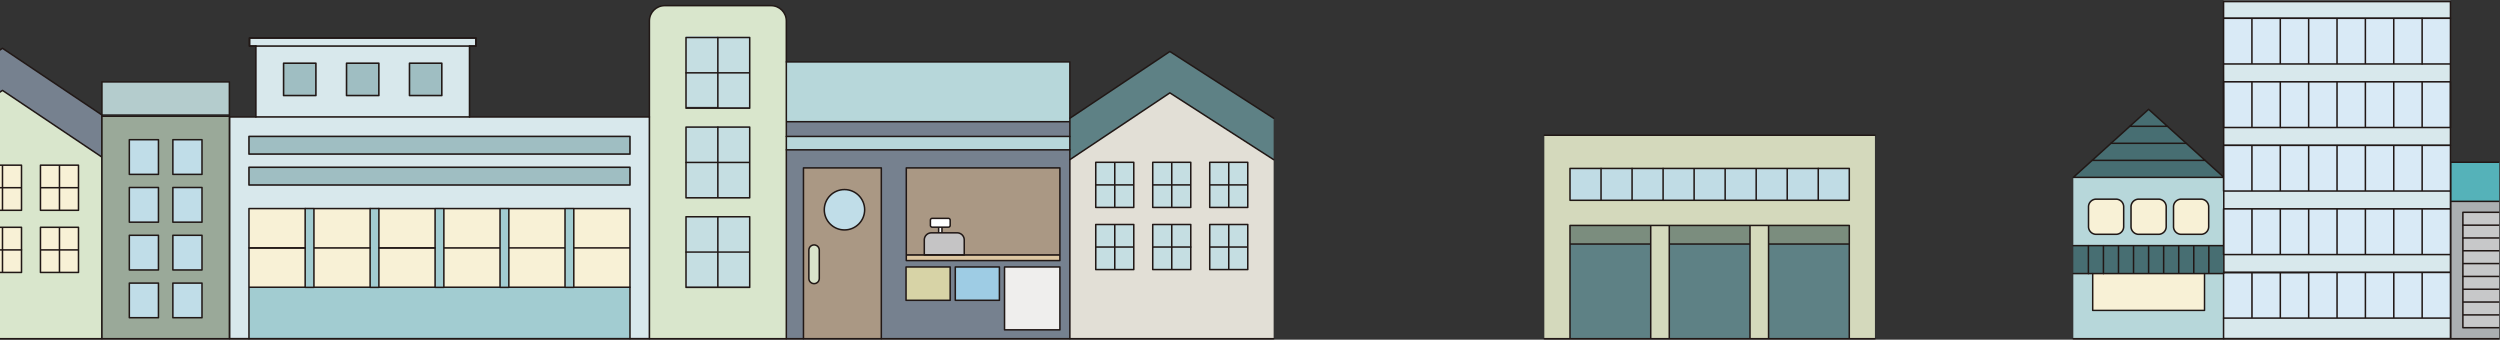 <svg xmlns="http://www.w3.org/2000/svg" xmlns:xlink="http://www.w3.org/1999/xlink" fill-rule="evenodd" stroke-linecap="round" stroke-linejoin="round" clip-rule="evenodd" viewBox="0 0 3231 439"><rect x="0" y="0" width="3231" height="439" fill="#333333" stroke="none"/><defs><path id="b" fill="none" stroke="#211816" stroke-width="2.07" d="M330.682 59.568h-8.254V49.117h292.637v10.451h-8.255"/></defs><clipPath id="a"><path d="M0 0h3230.05v438.868H0z"/></clipPath><g clip-path="url(#a)"><path fill="#d8e8ec" fill-rule="nonzero" d="M322.428 49.117h292.637v10.45H322.428z"/><path fill="#b7d7da" fill-rule="nonzero" d="M2849.12 353.58h25.02v84.133h-194.58V353.58h25.05v47.596h144.51V353.58z"/><path fill="#476e72" fill-rule="nonzero" d="M2874.14 229.234h-194.58l24.34-21.985h145.93l24.31 21.985zm-24.31-21.985H2703.9l24.31-22.012h97.31l24.31 22.012zm-24.31-22.012h-97.31l24.31-21.986h48.66l24.34 21.986zm-24.34-21.986h-48.66l24.34-22.012 24.32 22.012z"/><path fill="#b7d7da" fill-rule="nonzero" d="M2844.57 302.837c5.5 0 9.94-4.445 9.94-9.948v-25.557a9.932 9.932 0 00-9.94-9.948h-25.56c-5.48 0-9.95 4.445-9.95 9.948v25.557c0 5.503 4.47 9.948 9.95 9.948h25.56zm-99.93-9.948v-25.557a9.934 9.934 0 00-9.95-9.948h-25.55c-5.48 0-9.95 4.445-9.95 9.948v25.557c0 5.503 4.47 9.948 9.95 9.948h25.55c5.51 0 9.95-4.445 9.95-9.948zm32.22 24.605h-97.3v-88.26h194.58v88.26h-97.28zm-22.72-24.605a9.934 9.934 0 009.95 9.948h25.55c5.51 0 9.95-4.445 9.95-9.948v-25.557a9.934 9.934 0 00-9.95-9.948h-25.55a9.934 9.934 0 00-9.95 9.948v25.557z"/><path fill="#f8f1d6" fill-rule="nonzero" d="M2854.51 267.332v25.557a9.932 9.932 0 01-9.94 9.948h-25.56c-5.48 0-9.95-4.445-9.95-9.948v-25.557c0-5.503 4.47-9.948 9.95-9.948h25.56c5.5 0 9.94 4.445 9.94 9.948z"/><path fill="#f8f1d6" d="M2799.59 267.332c0-5.491-4.46-9.948-9.95-9.948h-25.55c-5.49 0-9.95 4.457-9.95 9.948v25.557c0 5.49 4.46 9.948 9.95 9.948h25.55c5.49 0 9.95-4.458 9.95-9.948v-25.557z"/><path fill="#f8f1d6" fill-rule="nonzero" d="M2744.64 267.332v25.557a9.934 9.934 0 01-9.95 9.948h-25.55c-5.48 0-9.95-4.445-9.95-9.948v-25.557c0-5.503 4.47-9.948 9.95-9.948h25.55c5.51 0 9.95 4.445 9.95 9.948zm-40.03 86.248h144.506v47.596H2704.61z"/><path fill="#476e72" d="M2854.7 317.494h19.446v36.087H2854.7z"/><path fill="#476e72" fill-rule="nonzero" d="M2835.23 317.494h19.472v36.087h-19.472z"/><path fill="#476e72" d="M2815.78 317.494h19.446v36.087h-19.446z"/><path fill="#476e72" d="M2796.31 317.494h19.472v36.087h-19.472zm-19.45 0h19.446v36.087h-19.446z"/><path fill="#476e72" d="M2757.39 317.494h19.472v36.087h-19.472z"/><path fill="#476e72" d="M2737.95 317.494h19.446v36.087h-19.446zm-19.48 0h19.472v36.087h-19.472z"/><path fill="#476e72" fill-rule="nonzero" d="M2699.03 317.494h19.446v36.087h-19.446z"/><path fill="#476e72" d="M2679.56 317.494h19.472v36.087h-19.472z"/><path fill="#d4d9bc" fill-rule="nonzero" d="M2423.16 174.76v262.953h-33.15V291.381h-360.94v146.332h-33.18V174.76h427.27zm-33.15 84.079v-41.193h-360.94v41.193h360.94z"/><path fill="#d4d9bc" fill-rule="nonzero" d="M2261.7 291.381h23.996v146.332H2261.7zm-128.31 0h23.996v146.332h-23.996z"/><path fill="#5e8185" d="M2285.7 315.377h104.319v122.336H2285.7zm-128.32 0h104.319v122.336H2157.38zm-128.31 0h104.318v122.336H2029.07z"/><path fill="#7b8d7e" d="M2285.7 291.381h104.319v23.996H2285.7zm-128.32 0h104.319v23.996H2157.38zm-128.31 0h104.318v23.996H2029.07z"/><path fill="#c0dce5" d="M2349.91 217.646h40.108v41.193h-40.108zm-40.11 0h40.108v41.193H2309.8zm-40.11 0h40.108v41.193h-40.108zm-40.11 0h40.108v41.193h-40.108zm-40.11 0h40.108v41.193h-40.108z"/><path fill="#c0dce5" d="M2149.39 217.646h40.082v41.193h-40.082zm-40.11 0h40.108v41.193h-40.108z"/><path fill="#c0dce5" d="M2069.18 217.646h40.108v41.193h-40.108zm-40.11 0h40.108v41.193h-40.108z"/><path fill="#e2dfd6" fill-rule="nonzero" d="M1646.05 384.244v53.469H1382.7v-231.39l129.24-86.302 134.11 86.302v177.921zm-33.44-35.849v-58.284h-49.15v58.284h49.15zm0-80.322v-58.284h-49.15v58.284h49.15zm-73.65 80.322v-58.284h-49.16v58.284h49.16zm0-80.322v-58.284h-49.16v58.284h49.16zm-73.66 80.322v-58.284h-49.15v58.284h49.15zm0-80.322v-58.284h-49.15v58.284h49.15z"/><path fill="#5e8185" fill-rule="nonzero" d="M1646.05 152.827v53.496l-134.11-86.302-129.24 86.302v-53.496l129.24-86.275 134.11 86.275z"/><path fill="#c5dee2" d="M1588.04 319.266h24.578v29.129h-24.578zm0-29.155h24.578v29.155h-24.578zm0-51.167h24.578v29.129h-24.578zm0-29.155h24.578v29.155h-24.578zm-24.58 109.477h24.578v29.129h-24.578zm0-29.155h24.578v29.155h-24.578zm0-51.167h24.578v29.129h-24.578zm0-29.155h24.578v29.155h-24.578zm-49.08 109.477h24.578v29.129h-24.578zm0-29.155h24.578v29.155h-24.578zm0-51.167h24.578v29.129h-24.578zm0-29.155h24.578v29.155h-24.578zm-24.58 109.477h24.578v29.129H1489.8zm0-29.155h24.578v29.155H1489.8zm0-51.167h24.578v29.129H1489.8zm0-29.155h24.578v29.155H1489.8zm-49.08 109.477h24.578v29.129h-24.578zm0-29.155h24.578v29.155h-24.578zm0-51.167h24.578v29.129h-24.578zm0-29.155h24.578v29.155h-24.578z"/><path fill="#c5dee2" d="M1416.15 319.266h24.578v29.129h-24.578zm0-29.155h24.578v29.155h-24.578zm0-51.167h24.578v29.129h-24.578zm0-29.155h24.578v29.155h-24.578z"/><path fill="#b7d7da" d="M1016.25 176.321h366.451v17.303H1016.25z"/><path fill="#b7d7da" fill-rule="nonzero" d="M1016.25 79.992h366.451v77.306H1016.25z"/><path fill="#efeeed" d="M1298.26 345.061h71.565v81.248h-71.565z"/><path fill="#ddc7a2" d="M1171.29 329.584h198.531v7.143H1171.29z"/><path fill="#9ecce4" d="M1234.63 345.061h57.014v43.045h-57.014z"/><path fill="#d7d3a6" d="M1170.97 345.061h57.041v43.045h-57.041z"/><path fill="#76818f" d="M1016.25 157.299h366.451v19.022H1016.25z"/><path fill="#76818f" fill-rule="nonzero" d="M1298.26 426.31h71.56v-81.249h-71.56v81.249zm-126.97-96.858h198.53V217.011h-198.53v112.441zm0 7.275h198.53v-7.143h-198.53v7.143zm120.35 8.334h-57.01v43.045h57.01v-43.045zm91.06 92.652h-243.69V217.011H1038.4v220.702h-22.15v-244.09h366.45v244.09zm-154.69-92.652h-57.04v43.045h57.04v-43.045z"/><path fill="#aa9884" fill-rule="nonzero" d="M1369.82 329.452h-198.53V217.011h198.53v112.441zm-144.16-35.875c1.29 0 2.35-1.032 2.35-2.328v-6.694a2.36 2.36 0 00-2.35-2.355h-20.88c-1.27 0-2.33 1.059-2.33 2.355v6.694a2.333 2.333 0 002.33 2.328h8.31v7.355h-9.34c-5.08 0-9.18 4.1-9.18 9.18v19.313h51.62v-19.313c0-5.08-4.1-9.18-9.16-9.18h-19.65v-7.355h8.28z"/><path fill="#fff" d="M1213.09 293.577h4.286v7.355h-4.286z"/><path fill="#fff" fill-rule="nonzero" d="M1204.78 282.2h20.88a2.36 2.36 0 012.35 2.355v6.694c0 1.296-1.06 2.328-2.35 2.328h-20.88a2.333 2.333 0 01-2.33-2.328v-6.694c0-1.296 1.06-2.355 2.33-2.355z"/><path fill="#c5c4c5" fill-rule="nonzero" d="M1203.75 300.932h33.28c5.06 0 9.16 4.1 9.16 9.18v19.313h-51.62v-19.313c0-5.08 4.1-9.18 9.18-9.18z"/><circle cx="1091.39" cy="271.089" r="26.086" fill="#c0dde8"/><path fill="#d9e4cb" fill-rule="nonzero" d="M1058.85 323.261v36.59c0 3.73-3.02 6.72-6.72 6.72-1.88 0-3.55-.741-4.76-1.958-1.25-1.217-1.99-2.884-1.99-4.762v-36.59c0-3.704 3.02-6.72 6.75-6.72 3.7 0 6.72 3.016 6.72 6.72z"/><path fill="#aa9884" fill-rule="nonzero" d="M1038.4 437.713V217.011h100.61v220.702H1038.4zm8.97-73.1c1.21 1.217 2.88 1.958 4.76 1.958 3.7 0 6.72-2.99 6.72-6.72v-36.59c0-3.704-3.02-6.72-6.72-6.72-3.73 0-6.75 3.016-6.75 6.72v36.59c0 1.878.74 3.545 1.99 4.762zm70.11-93.524c0-14.419-11.67-26.087-26.09-26.087s-26.09 11.668-26.09 26.087c0 14.418 11.67 26.086 26.09 26.086s26.09-11.668 26.09-26.086z"/><path fill="#d9e6cc" fill-rule="nonzero" d="M1016.25 193.623v244.09H839.285V26.999c0-10.9 8.81-19.71 19.71-19.71h137.548c10.877 0 19.707 8.81 19.707 19.71v166.624zm-47.327 177.816V280.11h-82.334v91.329h82.334zm0-115.801v-91.355h-82.334v91.355h82.334zm0-115.827V48.456h-82.334v91.355h82.334z"/><path fill="#c5dee2" d="M927.756 324.864h41.167v45.664h-41.167zm0-45.665h41.167v45.664h-41.167zm0-70.163h41.167v45.691h-41.167zm0-45.664h41.167v45.664h-41.167zm0-70.136h41.167V138.9h-41.167zm0-45.691h41.167v45.691h-41.167z"/><path fill="#c5dee2" d="M886.589 324.864h41.167v45.664h-41.167zm0-45.665h41.167v45.664h-41.167zm0-70.163h41.167v45.691h-41.167zm0-45.664h41.167v45.664h-41.167zm0-70.91h41.167v45.664h-41.167zm0-45.691h41.167v45.691h-41.167z"/><path fill="#9fbec2" d="M321.766 216.217h492.411v22.859H321.766zm0-39.896h492.411v22.832H321.766zm207.447-94.609h41.775v41.775h-41.775zm-81.354 0h41.775v41.775h-41.775zm-81.354 0h41.775v41.775h-41.775z"/><path fill="#a2ccd1" fill-rule="nonzero" d="M814.178 371.227v66.486H321.766v-66.486h72.624v.159h11.35v-.159h72.597v.159h11.35v-.159h72.623v.159h11.35v-.159h72.597v.159h11.377v-.159h72.597v.159h11.35v-.159h72.597z"/><path fill="#a2ccd1" fill-rule="nonzero" d="M730.231 269.475h11.35v101.911h-11.35zm-83.974 0h11.376v101.911h-11.376zm-83.947 0h11.35v101.911h-11.35zm-83.973 0h11.35v101.911h-11.35zm-83.947 0h11.35v101.911h-11.35z"/><path fill="#f8f1d6" d="M741.581 320.43h72.597v50.797h-72.597zm0-.079h72.597v.079h-72.597zm0-50.797h72.597v50.797h-72.597zm-83.947 50.876h72.597v50.797h-72.597zm0-.079h72.597v.079h-72.597zm0-50.797h72.597v50.797h-72.597zM573.66 320.43h72.597v50.797H573.66zm0-.079h72.597v.079H573.66zm0-50.797h72.597v50.797H573.66zm-83.973 50.876h72.624v50.797h-72.624zm0-.079h72.624v.079h-72.624zm0-50.797h72.624v50.797h-72.624zM405.74 320.43h72.597v50.797H405.74zm0-.079h72.597v.079H405.74zm0-50.797h72.597v50.797H405.74zm-83.974 50.876h72.623v50.797h-72.623zm0-.079h72.623v.079h-72.623zm0-50.797h72.623v50.797h-72.623z"/><path fill="#d8e8ec" fill-rule="nonzero" d="M839.285 151.108v286.605h-25.107V269.554h-72.597v-.079h-11.35v.079h-72.597v-.079h-11.377v.079H573.66v-.079h-11.35v.079h-72.623v-.079h-11.35v.079H405.74v-.079h-11.35v.079h-72.624v168.159h-25.081V151.108h542.6zm-25.107 87.968v-22.859H321.766v22.859h492.412zm0-39.923v-22.832H321.766v22.832h492.412zM606.81 59.568v91.54H330.682v-91.54H606.81zm-35.822 63.919V81.712h-41.775v41.775h41.775zm-81.354 0V81.712h-41.775v41.775h41.775zm-81.354 0V81.712h-41.775v41.775h41.775zm-85.852-74.37h292.637v10.45H322.428z"/><path fill="none" stroke="#211816" stroke-width="1.98" d="M1016.25 79.992V27c0-10.901-8.83-19.711-19.707-19.711H858.995c-10.9 0-19.71 8.81-19.71 19.711v124.108m0 286.605h176.965"/><path fill="none" stroke="#211816" stroke-width="1.98" d="M886.589 94.146v-45.69h41.167"/><path fill="none" stroke="#211816" stroke-width="1.98" d="M927.756 94.146v-45.69h41.166v45.69m-41.166 45.665h-41.167V94.146h41.167m0 0h41.167v45.664h-41.167zm-41.167 115.801v-45.664h41.167"/><path fill="none" stroke="#211816" stroke-width="1.98" d="M927.756 209.947v-45.664h41.166v45.664m-41.166 45.691h-41.167v-45.691h41.167m0 0h41.167v45.691h-41.167zm-41.167 115.827V280.11h41.167"/><path fill="none" stroke="#211816" stroke-width="1.98" d="M927.756 325.774V280.11h41.166v45.664m-41.166 45.665h-41.167v-45.665h41.167m0 0h41.167v45.664h-41.167z"/><path fill="none" stroke="#211816" stroke-width="2.07" d="M606.81 151.108h232.475v286.605h-542.6V151.108h33.997"/><path fill="none" stroke="#211816" stroke-width="1.98" d="M814.178 320.351v-50.797h-72.597m0 50.876h72.597m-83.947-50.876v-.079h11.35v50.876m0 50.876v.159h-11.35v-.159m11.35-50.876h72.597v50.876h-72.597zm-11.35 0v-50.797h-72.597m0 50.876h72.597m-83.974-50.876v-.079h11.377v50.876m0 50.876v.159h-11.377v-.159m11.377-50.876h72.597v50.876h-72.597zm-11.377 0v-50.797H573.66m0 50.876h72.597m-83.947-50.876v-.079h11.35v50.876m0 50.876v.159h-11.35v-.159m11.35-50.876h72.597v50.876H573.66zm-95.323-50.797H405.74m0 50.876h72.597m-83.947-50.876v-.079h11.35v50.876m0 50.876v.159h-11.35v-.159m83.947-50.876H405.74v50.876h72.597m83.973-50.876v-50.797h-72.623m0 50.876h72.623"/><path fill="none" stroke="#211816" stroke-width="1.98" d="M489.687 371.227v.159h-11.35V269.475h11.35v50.876m0 0h72.624v50.876h-72.624zm-95.297 0v-50.797h-72.624v50.797m0 .079h72.624"/><path fill="none" stroke="#211816" stroke-width="1.98" d="M321.766 320.351h72.624v50.876h-72.624zm492.412 50.876v66.486m-492.412-66.486v66.486"/><path fill="none" stroke="#211816" stroke-width="2.07" d="M321.766 216.217h492.411v22.859H321.766zm0-39.896h492.411v22.832H321.766z"/><use xlink:href="#b" stroke-width="2.07"/><path fill="none" stroke="#211816" stroke-width="2.07" d="M529.213 81.712h41.775v41.775h-41.775zm-81.354 0h41.775v41.775h-41.775zm-81.354 0h41.775v41.775h-41.775z"/><path fill="none" stroke="#211816" stroke-width="2.07" d="M330.682 59.568H606.81v91.54H330.682z"/><path fill="none" stroke="#211816" stroke-width="1.98" d="M1646.05 206.323l-134.11-86.302-129.24 86.302m0 231.39h263.35"/><path fill="none" stroke="#211816" stroke-width="1.98" d="M1646.05 152.827l-134.11-86.275-129.24 86.275m107.1 86.117v-29.155h24.58m0 29.155v-29.155h24.58v29.155m-24.58 29.129h-24.58v-29.129h24.58m0 0h24.578v29.129h-24.578zm49.08 0v-29.155h24.58m0 29.155v-29.155h24.57v29.155m-24.57 29.129h-24.58v-29.129h24.58m0 0h24.578v29.129h-24.578zm-171.89 0v-29.155h24.57m0 29.155v-29.155h24.58v29.155m-24.58 29.129h-24.57v-29.129h24.57m0 0h24.578v29.129h-24.578zm49.08 80.322v-29.155h24.58m0 29.155v-29.155h24.58v29.155"/><path fill="none" stroke="#211816" stroke-width="1.98" d="M1514.38 348.395h-24.58v-29.129h24.58m0 0h24.578v29.129h-24.578zm49.08 0v-29.155h24.58m0 29.155v-29.155h24.57v29.155m-24.57 29.129h-24.58v-29.129h24.58m0 0h24.578v29.129h-24.578zm-171.89 0v-29.155h24.57m0 29.155v-29.155h24.58v29.155m-24.58 29.129h-24.57v-29.129h24.57m0 0h24.578v29.129h-24.578zm982.44-144.506h-427.27m394.12 262.953h33.15m-427.27 0h33.18m232.63-146.332h24m0 146.332h-24m-128.31-146.332h23.99m0 146.332h-23.99m-104.32-122.336v122.336h104.32V315.377m-104.32-23.996h104.318v23.996H2029.07zm128.31 23.996v122.336h104.32V315.377m-104.32-23.996h104.319v23.996H2157.38zm128.32 23.996v122.336h104.31V315.377m-104.31-23.996h104.319v23.996H2285.7zm-216.52-32.542h-40.11v-41.193h40.11m240.62 0h40.11m0 41.193h-40.11m-40.11-41.193h40.11v41.193h-40.11m-40.11-41.193h40.11v41.193h-40.11m-40.11-41.193h40.11v41.193h-40.11m-40.08-41.193h40.08v41.193h-40.08"/><path fill="none" stroke="#211816" stroke-width="1.98" d="M2109.28 217.646h40.11v41.193h-40.11"/><path fill="none" stroke="#211816" stroke-width="1.98" d="M2069.18 217.646h40.108v41.193h-40.108zm280.73 0h40.108v41.193h-40.108zm524.23 99.848v-88.26m-194.58 208.479h194.58V353.58M2703.9 207.249l-24.34 21.985h194.58l-24.31-21.985m-97.31-43.998l-24.31 21.986m97.31 0l-24.34-21.986"/><path fill="none" stroke="#211816" stroke-width="1.98" d="M2703.9 207.249h145.93l-24.31-22.012h-97.31l-24.31 22.012zm97.28-43.998l-24.32-22.012-24.34 22.012h48.66zm-1.59 104.081c0-5.491-4.46-9.948-9.95-9.948h-25.55c-5.49 0-9.95 4.457-9.95 9.948v25.557c0 5.49 4.46 9.948 9.95 9.948h25.55c5.49 0 9.95-4.458 9.95-9.948v-25.557zm19.42-9.948h25.56c5.5 0 9.94 4.445 9.94 9.948v25.557a9.932 9.932 0 01-9.94 9.948h-25.56c-5.48 0-9.95-4.445-9.95-9.948v-25.557c0-5.503 4.47-9.948 9.95-9.948zm-109.87 0h25.55c5.51 0 9.95 4.445 9.95 9.948v25.557a9.934 9.934 0 01-9.95 9.948h-25.55c-5.48 0-9.95-4.445-9.95-9.948v-25.557c0-5.503 4.47-9.948 9.95-9.948z"/><path fill="none" stroke="#211816" stroke-width="1.93" d="M2849.12 353.58v47.596h-144.51V353.58"/><path fill="none" stroke="#211816" stroke-width="1.98" d="M2679.56 317.494h19.47m0 36.086h-19.47m175.14-36.086h19.44v36.086h-19.44m-19.47-36.086h19.47v36.086h-19.47m-19.45-36.086h19.45v36.086h-19.45m-19.47-36.086h19.47v36.086h-19.47m-19.45-36.086h19.45v36.086h-19.45m-19.47-36.086h19.47v36.086h-19.47m-19.44-36.086h19.44v36.086h-19.44m-19.48-36.086h19.48v36.086h-19.48"/><path fill="none" stroke="#211816" stroke-width="1.98" d="M2699.03 317.494h19.446v36.087h-19.446zM1016.25 193.623v244.09h22.15m100.61 0h243.69v-244.09m0-36.324V79.992h-366.45v77.307m366.45 19.022v-19.022h-366.45v19.022"/><path fill="none" stroke="#211816" stroke-width="1.98" d="M1016.25 176.321h366.451v17.303H1016.25zm155.04 40.69h198.531v112.441H1171.29zm0 112.573h198.531v7.143H1171.29zm126.97 15.477h71.565v81.248h-71.565zm-63.63 0h57.014v43.045h-57.014zm-63.66 0h57.041v43.045h-57.041z"/><circle cx="1091.39" cy="271.089" r="26.086" fill="none" stroke="#211816" stroke-width="1.98"/><path fill="none" stroke="#211816" stroke-width="1.98" d="M1052.13 316.541c3.7 0 6.72 3.016 6.72 6.72v36.59c0 3.73-3.02 6.72-6.72 6.72-1.88 0-3.55-.741-4.76-1.958-1.25-1.217-1.99-2.884-1.99-4.762v-36.59c0-3.704 3.02-6.72 6.75-6.72z"/><path fill="none" stroke="#211816" stroke-width="1.98" d="M1038.4 217.011h100.615v220.701H1038.4zm178.98 83.921h19.65c5.06 0 9.16 4.1 9.16 9.18v19.313h-51.62v-19.313c0-5.08 4.1-9.18 9.18-9.18h9.34m0-7.355h-8.31a2.333 2.333 0 01-2.33-2.328v-6.694c0-1.296 1.06-2.355 2.33-2.355h20.88a2.36 2.36 0 012.35 2.355v6.694c0 1.296-1.06 2.328-2.35 2.328h-8.28m-4.29 0h4.286v7.355h-4.286z"/><use xlink:href="#b" stroke-width="2.07"/><path fill="#d9e6cc" fill-rule="nonzero" d="M131.738 383.291v54.422h-257.053V203.042L3.212 116.82l128.526 86.222v180.249zm-30.293-31.192v-58.311H52.289v58.311h49.156zm0-80.323v-58.284H52.289v58.284h49.156zM27.79 352.099v-58.311h-49.156v58.311H27.79zm0-80.323v-58.284h-49.156v58.284H27.79zm-73.655 80.323v-58.311h-49.157v58.311h49.157zm0-80.323v-58.284h-49.157v58.284h49.157z"/><path fill="#76818f" fill-rule="nonzero" d="M131.738 148.621v54.421L3.212 116.82l-128.527 86.222v-54.421L3.212 62.399l128.526 86.222z"/><path fill="#f8f1d6" d="M76.867 322.944h24.578v29.155H76.867zm0-29.156h24.578v29.155H76.867zm0-51.167h24.578v29.155H76.867zm0-29.129h24.578v29.129H76.867zM52.289 322.944h24.578v29.155H52.289zm0-29.156h24.578v29.155H52.289zm0-51.167h24.578v29.155H52.289zm0-29.129h24.578v29.129H52.289zM3.212 322.944H27.79v29.155H3.212zm0-29.156H27.79v29.155H3.212zm0-51.167H27.79v29.155H3.212zm0-29.129H27.79v29.129H3.212zm-24.578 109.452H3.212v29.155h-24.578zm0-29.156H3.212v29.155h-24.578zm0-51.167H3.212v29.155h-24.578zm0-29.129H3.212v29.129h-24.578z"/><path fill="none" stroke="#211816" stroke-width="1.98" d="M131.738 203.042L3.212 116.82l-128.527 86.222"/><path fill="none" stroke="#211816" stroke-width="1.98" d="M-125.315 383.291v54.422h257.053V148.621L3.212 62.399l-128.527 86.222v234.67"/><path fill="none" stroke="#211816" stroke-width="1.98" d="M-21.366 242.621v-29.129H3.212m0 29.129v-29.129H27.79v29.129M3.212 271.776h-24.578v-29.155H3.212m0 0H27.79v29.155H3.212zm49.077 0v-29.129h24.578m0 29.129v-29.129h24.578v29.129m-24.578 29.155H52.289v-29.155h24.578m0 0h24.578v29.155H76.867zm-98.233 80.323v-29.156H3.212m0 29.156v-29.156H27.79v29.156"/><path fill="none" stroke="#211816" stroke-width="1.98" d="M3.212 352.099h-24.578v-29.155H3.212m0 0H27.79v29.155H3.212zm49.077 0v-29.156h24.578m0 29.156v-29.156h24.578v29.156m-24.578 29.155H52.289v-29.155h24.578m0 0h24.578v29.155H76.867z"/><path fill="#9aa999" fill-rule="nonzero" d="M296.457 150.235v287.478H131.738V150.235h164.719zm-35.399 260.386v-44.765h-37.647v44.765h37.647zm0-61.75v-44.764h-37.647v44.764h37.647zm0-61.75V242.33h-37.647v44.791h37.647zm0-61.776V180.58h-37.647v44.765h37.647zm-56.273 185.276v-44.765h-37.648v44.765h37.648zm0-61.75v-44.764h-37.648v44.764h37.648zm0-61.75V242.33h-37.648v44.791h37.648zm0-61.776V180.58h-37.648v44.765h37.648z"/><path fill="#b4cccd" fill-rule="nonzero" d="M131.738 105.84h164.719v41.749H131.738z"/><path fill="#c0dde8" d="M223.411 365.856h37.648v44.765h-37.648zm0-61.75h37.648v44.765h-37.648zm0-61.776h37.648v44.791h-37.648zm0-61.75h37.648v44.765h-37.648zm-56.274 185.276h37.648v44.765h-37.648zm0-61.75h37.648v44.765h-37.648zm0-61.776h37.648v44.791h-37.648zm0-61.75h37.648v44.765h-37.648z"/><path fill="none" stroke="#211816" stroke-width="1.98" d="M131.738 105.84h164.719v331.872H131.738zm164.719 44.395H131.738"/><path fill="none" stroke="#211816" stroke-width="1.98" d="M167.137 180.58h37.648v44.765h-37.648zm56.274 0h37.648v44.765h-37.648zm-56.274 61.75h37.648v44.791h-37.648zm56.274 0h37.648v44.791h-37.648zm-56.274 61.776h37.648v44.765h-37.648zm56.274 0h37.648v44.765h-37.648zm-56.274 61.75h37.648v44.765h-37.648zm56.274 0h37.648v44.765h-37.648z"/><path fill="#d8e8ec" fill-rule="nonzero" d="M2873.72 163.701h293.272v23.097H2873.72zm0 246.311h293.272v26.615H2873.72zm0-82.095h293.272v23.097H2873.72zm0-82.095h293.272v23.07H2873.72zm0-164.216h293.272v23.097H2873.72zm0-80.64h293.272v21.642H2873.72z"/><path fill="#d9eaf6" d="M3130.78 352.103h36.643v58.998h-36.643zm-.42-81.921h36.643v59.025h-36.643zm0-82.095h36.643v59.025h-36.643zm-.01-82.3h36.643v58.998h-36.643zm0-82.095h36.643V82.69h-36.643zm-36.24 328.411h36.669v58.998h-36.669z"/><path fill="#d9eaf6" d="M3093.91 270.182h36.669v59.025h-36.669zm-.22-82.095h36.669v59.025h-36.669zm.2-82.3h36.669v58.998h-36.669zm-.21-82.095h36.669V82.69h-36.669zm-36.24 328.411h36.669v58.998h-36.669zm-.2-81.921h36.669v59.025h-36.669zm-.22-82.095h36.669v59.025h-36.669zm.2-82.3h36.669v58.998h-36.669zm-.21-82.095h36.669V82.69h-36.669z"/><path fill="#d9eaf6" d="M3020.8 352.103h36.643v58.998H3020.8zm0-82.121h36.643v59.025H3020.8zm-.42-81.895h36.643v59.025h-36.643zm.2-82.3h36.643v58.998h-36.643zm-.21-82.095h36.643V82.69h-36.643zm-36.24 328.411h36.669v58.998h-36.669zm0-82.121h36.669v59.025h-36.669zm-.42-81.895h36.669v59.025h-36.669zm.2-82.3h36.669v58.998h-36.669zm-.21-82.095h36.669V82.69H2983.7zm-36.22 329.651h36.643v58.998h-36.643zm0-83.361h36.643v59.025h-36.643zm-.42-81.895h36.643v59.025h-36.643z"/><path fill="#d9eaf6" d="M2947.27 105.787h36.643v58.998h-36.643zm-.22-82.095h36.643V82.69h-36.643zm-36.24 329.651h36.669v58.998h-36.669zm0-83.361h36.669v59.025h-36.669zm-.42-81.895h36.669v59.025h-36.669zm.21-82.3h36.669v58.998H2910.6z"/><path fill="#d9eaf6" d="M2910.39 23.692h36.669V82.69h-36.669z"/><path fill="#d9eaf6" fill-rule="nonzero" d="M2874.14 353.343h36.669v58.998h-36.669z"/><path fill="#d9eaf6" d="M2874.14 269.982h36.669v59.025h-36.669zm-.41-81.895h36.669v59.025h-36.669zm0-82.095h36.669v58.998h-36.669zm-.01-82.3h36.669V82.69h-36.669z"/><path fill="none" stroke="#211816" stroke-width="1.98" d="M2873.72 23.692V2.051h293.27v21.641m-256.6 58.999h-36.67V23.692h36.67m36.66 58.999h-36.66V23.692h36.66m36.65 58.999h-36.65V23.692h36.65m36.67 58.999h-36.67V23.692h36.67m36.64 58.999h-36.64V23.692h36.64m36.67 58.999h-36.67V23.692h36.67m36.67 58.999h-36.67V23.692h36.67"/><path fill="none" stroke="#211816" stroke-width="1.98" d="M3166.99 82.691V23.692h-36.64v58.999h36.64v355.022h-293.27v-26.616m36.67-246.311h-36.67v-58.999h36.67m36.66 58.999h-36.66v-58.999h36.66"/><path fill="none" stroke="#211816" stroke-width="1.98" d="M2983.7 164.786h-36.65v-58.999h36.65m36.67 58.999h-36.67v-58.999h36.67m36.64 58.999h-36.64v-58.999h36.64m36.67 58.999h-36.67v-58.999h36.67m36.67 58.999h-36.67v-58.999h36.67m0 0h36.643v58.998h-36.643zm-219.96 141.12h-36.67v-59.025h36.67m36.66 59.025h-36.66v-59.025h36.66m36.65 59.025h-36.65v-59.025h36.65m36.67 59.025h-36.67v-59.025h36.67m36.64 59.025h-36.64v-59.025h36.64m36.67 59.025h-36.67v-59.025h36.67m36.67 59.025h-36.67v-59.025h36.67m36.64 59.025h-36.64v-59.025h36.64m-256.6 141.12h-36.67v-59.025h36.67m36.66 59.025h-36.66v-59.025h36.66m36.65 59.025h-36.65v-59.025h36.65m36.67 59.025h-36.67v-59.025h36.67m36.64 59.025h-36.64v-59.025h36.64m36.67 59.025h-36.67v-59.025h36.67m36.67 59.025h-36.67v-59.025h36.67m36.64 59.025h-36.64v-59.025h36.64m-256.6 141.12h-36.67v-58.998h36.67m36.66 58.998h-36.66v-58.998h36.66m36.65 58.998h-36.65v-58.998h36.65m36.67 58.998h-36.67v-58.998h36.67m36.64 58.998h-36.64v-58.998h36.64m36.67 58.998h-36.67v-58.998h36.67m36.67 58.998h-36.67v-58.998h36.67m36.64 58.998h-36.64v-58.998h36.64M2873.72 82.691l.42 270.652"/><path fill="#55b2b9" d="M3167.43 209.683h164.137v50.532H3167.43z"/><path fill="#c7c8c9" d="M3183.04 373.82h132.945v16.562H3183.04zm0 33.15h132.945v16.562H3183.04zm0-16.588h132.945v16.588H3183.04zm0-33.124h132.945v16.562H3183.04z"/><path fill="#c7c8c9" d="M3183.04 340.67h132.945v16.588H3183.04zm0-16.562h132.945v16.562H3183.04zm0-16.562h132.945v16.562H3183.04zm0-16.562h132.945v16.562H3183.04z"/><path fill="#c7c8c9" d="M3183.04 274.396h132.945v16.588H3183.04z"/><path fill="#abafb1" fill-rule="nonzero" d="M3167.43 260.215h164.14v177.498h-164.14V260.215zm15.61 163.317h132.95V274.396h-132.95v149.136z"/><path fill="none" stroke="#211816" stroke-width="1.98" d="M3167.43 260.215v177.498h164.14v-228.03h-164.14v50.532h164.14m-148.53 30.769v16.562"/><path fill="none" stroke="#211816" stroke-width="1.98" d="M3315.99 324.108v-16.562h-132.95v16.562m132.95 16.562v-16.562h-132.95v16.562m132.95 16.588V340.67h-132.95v16.588"/><path fill="none" stroke="#211816" stroke-width="1.98" d="M3315.99 373.82v-16.562h-132.95v16.562m132.95 16.562V373.82h-132.95v16.562m132.95 16.588v-16.588h-132.95v16.588m0 0h132.945v16.562H3183.04zm0-132.574h132.945v16.588H3183.04z"/></g></svg>